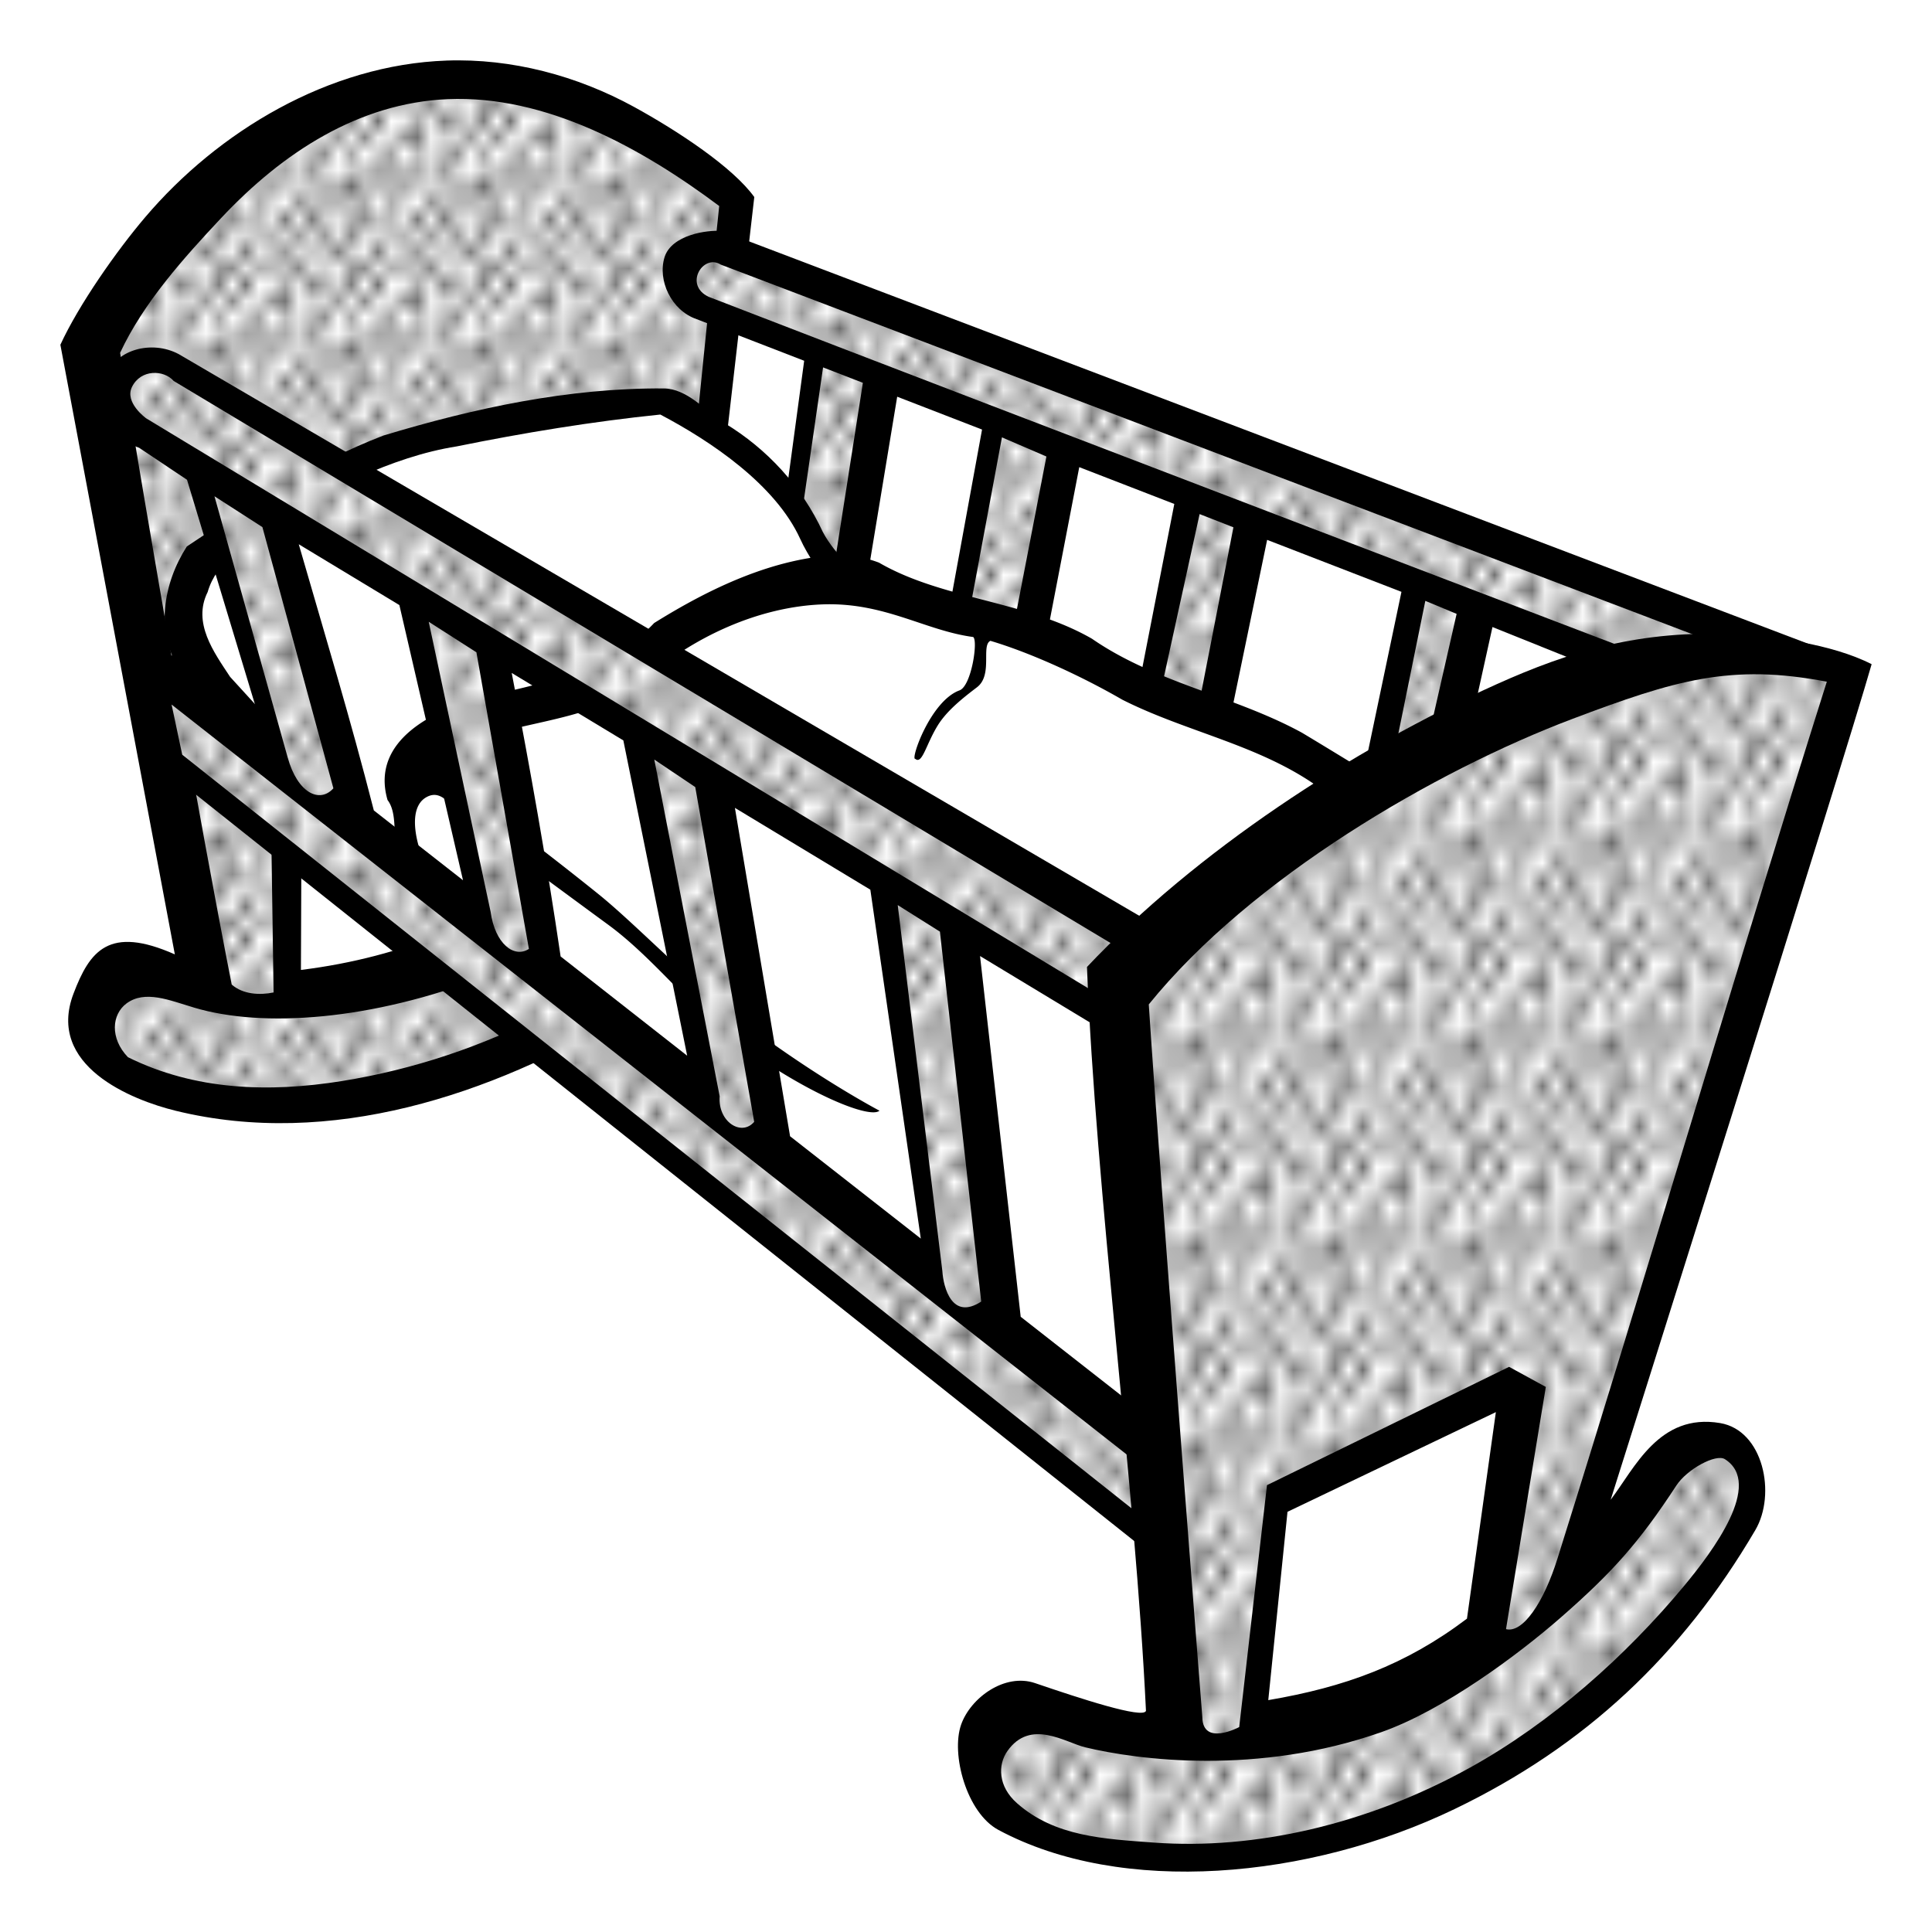 <svg xmlns="http://www.w3.org/2000/svg" xmlns:xlink="http://www.w3.org/1999/xlink" width="32mm" height="32mm" viewBox="0 0 113.386 113.386"><defs><pattern xlink:href="#a" id="e" patternTransform="matrix(.812 0 0 1.189 -.053 -7.516)"/><pattern xlink:href="#a" id="d" patternTransform="matrix(.794 0 0 .999 -.053 -7.516)"/><pattern xlink:href="#a" id="c" patternTransform="matrix(.739 0 0 .904 -.053 -7.516)"/><pattern xlink:href="#a" id="b" patternTransform="matrix(.776 0 0 .961 -.053 -7.516)"/><pattern id="a" patternTransform="scale(10)" height="10" width="10" patternUnits="userSpaceOnUse"><circle r=".45" cy=".81" cx="2.567"/><circle r=".45" cy="2.33" cx="3.048"/><circle r=".45" cy="2.415" cx="4.418"/><circle r=".45" cy="3.029" cx="1.844"/><circle r=".45" cy="1.363" cx="6.08"/><circle r=".45" cy="4.413" cx="5.819"/><circle r=".45" cy="4.048" cx="4.305"/><circle r=".45" cy="3.045" cx="5.541"/><circle r=".45" cy="5.527" cx="4.785"/><circle r=".45" cy="5.184" cx="2.667"/><circle r=".45" cy="1.448" cx="7.965"/><circle r=".45" cy="5.049" cx="7.047"/><circle r=".45" cy=".895" cx="4.34"/><circle r=".45" cy=".34" cx="7.125"/><circle r=".45" cy="1.049" cx="9.553"/><circle r=".45" cy="2.689" cx="7.006"/><circle r=".45" cy="2.689" cx="8.909"/><circle r=".45" cy="4.407" cx="9.315"/><circle r=".45" cy="3.87" cx="7.82"/><circle r=".45" cy="5.948" cx="8.27"/><circle r=".45" cy="7.428" cx="7.973"/><circle r=".45" cy="8.072" cx="9.342"/><circle r=".45" cy="9.315" cx="8.206"/><circle r=".45" cy="9.475" cx="9.682"/><circle r=".45" cy="6.186" cx="9.688"/><circle r=".45" cy="6.296" cx="3.379"/><circle r=".45" cy="8.204" cx="2.871"/><circle r=".45" cy="8.719" cx="4.59"/><circle r=".45" cy="9.671" cx="3.181"/><circle r=".45" cy="7.315" cx="5.734"/><circle r=".45" cy="6.513" cx="6.707"/><circle r=".45" cy="9.67" cx="5.73"/><circle r=".45" cy="8.373" cx="6.535"/><circle r=".45" cy="7.154" cx="4.37"/><circle r=".45" cy="7.25" cx=".622"/><circle r=".45" cy="5.679" cx=".831"/><circle r=".45" cy="8.519" cx="1.257"/><circle r=".45" cy="6.877" cx="1.989"/><circle r=".45" cy="3.181" cx=".374"/><circle r=".45" cy="1.664" cx="1.166"/><circle r=".45" cy=".093" cx="1.151"/><circle r=".45" cy="10.093" cx="1.151"/><circle r=".45" cy="4.451" cx="1.302"/><circle r=".45" cy="3.763" cx="3.047"/></pattern></defs><g fill-rule="evenodd"><path d="M26.128 4.522c-1.623.03-3.34.233-5.166.64C10.354 8.636 9.717 15.218 4.548 20.387l6.818 36.899-5.154-.876c-.907.926-1.82 1.846-.871 4.224.54 2.663 2.72 2.577 4.44 3.266 6.944 1.533 12.7-.277 18.633-1.592.832-.313 1.669-.67 2.508-1.058l36.566 28.959.894 11.309-7.85-1.115-3.412 1.831 1.427 4.226c2.829 1.702 5.657 1.898 8.485 2.39 4.837-.189 9.676-.15 14.513-2.39 5.504-2.096 10.485-5.504 15.144-9.723l5.63-8.13c.804-1.918.065-3.06-.793-4.143-1.163-.995-2.324.212-3.487.796l-5.552 6.853c5.211-17.758 10.628-35.453 16.018-53.157-1.648-.274-3.286-.505-3.784-.61l-61.945-23.54.31-3.026c-4.674-4.233-9.928-7.389-16.958-7.257zm16.287 13.813l5.19 1.971-1.249 9.141-.813-1.33-3.825-2.98zm8.997 3.486l6.581 2.789-2.05 11.146-6.04-2.299-.686.145zm10.705 4.383l7.533 2.788-2.357 11.117-1.054-.436-6.304-2.399zm11.101 4.303l9.596 3.507-2.159 10.321c-.647.337-1.24.68-1.793 1.043l-2.789-1.64-4.907-2.028zm13.4 4.943l8.58 3.492c-.35.106-.703.2-1.046.331-3.78 1.26-6.551 2.205-8.744 3.023zM16.376 49.728l9.081 7.19c-2.835.792-5.885 1.274-9.015 1.643zm72.463 31.626l-2.38 15.62-13.321 4.623c0-.479 1.666-14.107 1.666-14.107z" fill="#fff" stroke="#f60" stroke-width=".291"/><path d="M24.664-1.696c-1.623.03-3.34.235-5.167.642C8.89 2.418 8.252 9 3.083 14.168l6.819 36.9-5.154-.877c-.908.926-1.822 1.847-.873 4.224.541 2.663 2.722 2.578 4.441 3.268 6.945 1.532 12.702-.279 18.635-1.594 3.944-1.483 7.977-3.779 12.132-7.173l4.837-7.252c-.572-1.389.06-3.657-2.616-3.507l-3.33 3.029L41.62 5.56c-4.674-4.233-9.927-7.388-16.957-7.257zm8.155 37.383l1.11 9.324c-4.491 5.066-11.54 6.46-18.952 7.332l-.08-10.6 17.922-6.056z" fill="url(#b)" stroke="#f60" stroke-width=".291" transform="translate(1.665 6.454)"/><path style="line-height:normal;text-indent:0;text-align:start;text-decoration-line:none;text-decoration-style:solid;text-decoration-color:#000;text-transform:none;block-progression:tb;white-space:normal;isolation:auto;mix-blend-mode:normal;solid-color:#000;solid-opacity:1" d="M26.21 3.555c-6.926.242-13.416 4.165-17.692 9.196-1.676 1.971-3.889 5.123-4.975 7.483l6.718 35.777c-3.875-1.716-4.996-.199-5.948 2.305-1.61 4.238 3.424 6.244 6.004 6.875 9.063 2.215 18.502-.919 26.27-5.58 4.142-2.662 7.133-5.64 9.51-10.002.537-1.508.576-3.873-.681-4.985-1.36-1.204-3.311-1.587-4.852-.875l3.704-32.184c-1.246-1.74-4.47-3.873-7.064-5.294-3.338-1.828-7.17-2.85-10.995-2.716zm.069 2.264c5.776-.248 11.402 2.883 15.93 6.271-1.232 11.678-2.483 24.926-3.787 36.596-.677 1.032-1.354 1.324-2.031 1.773l-.508-7.941-2.774-1.157-17.206 6.48.154 10.404c-.82.169-1.797.116-2.458-.462-1.947-9.87-4.937-27.144-6.55-37.076 1.37-2.94 3.74-5.576 5.93-7.91 3.621-3.862 8.093-6.755 13.3-6.978zm6.742 37.88l.74 6.645c-4.886 3.642-10.081 5.835-16.1 6.58l.029-7.496zm10.47 2.678c1.603.463.287 3.842-1.21 5.418-5.919 6.224-13.874 10.312-22.212 11.65-4.283.687-8.633.548-12.56-1.4-1.074-1.116-.943-2.514-.092-3.149 1.091-.813 2.522-.193 3.99.244 4.008 1.192 10.369.764 17.142-1.86 4.304-1.667 9.437-6.066 10.802-7.845 1.087-1.418 2.439-3.549 4.14-3.058z" color="#000" font-weight="400" font-family="sans-serif" overflow="visible"/><path d="M39.638 16.16l1.03 1.674 7.137 2.71-2.22 16.258 3.013 1.434 3.013-16.178 6.582 2.789-3.092 16.816c1.117 1.148 2.489 1.527 3.806 2.072l3.41-17.294 7.533 2.79-3.886 18.33c1.496 1.445 2.656 1.54 3.965 2.231l3.49-19.047 9.594 3.506-2.3 10.998 4.837-2.39 1.27-7.173 9.198 3.746 8.405-.957-62.486-23.83c-1.507-.114-2.053.575-2.3 1.515z" fill="#fff" stroke="#0f0" stroke-width=".291"/><path d="M37.973 9.706l1.03 1.673 7.138 2.71-2.22 16.258 3.013 1.435 3.013-16.179 6.582 2.79-3.093 16.816c1.117 1.147 2.49 1.526 3.806 2.072l3.41-17.294 7.533 2.79-3.885 18.33c1.496 1.444 2.656 1.54 3.964 2.23l3.49-19.047 9.594 3.507-2.3 10.998 4.838-2.39 1.269-7.173 9.198 3.745 8.405-.956L40.273 8.19c-1.507-.115-2.054.574-2.3 1.515z" fill="url(#c)" stroke="#0f0" stroke-width=".291" transform="translate(1.665 6.454)"/><path style="line-height:normal;text-indent:0;text-align:start;text-decoration-line:none;text-decoration-style:solid;text-decoration-color:#000;text-transform:none;block-progression:tb;white-space:normal;isolation:auto;mix-blend-mode:normal;solid-color:#000;solid-opacity:1" d="M40.884 18.73l6.312 2.443-1.851 13.703-4.448-2.414-2.57.766S61.47 45.87 73.358 52.186l1.449-1.652-3.913-2.08 3.472-16.77 7.883 3.05-2.95 14.071 6.6-4.346 1.692-7.66 8.54 3.434 1.306-1.418S59.754 24.443 41.592 17.42c-1.483-.695-.326-2.544.705-1.893l61.62 23.441 3.703-.617-65.26-24.793c-.875-.082-2.948.238-3.355 1.527-.428 1.356.386 3.134 1.879 3.645zm7.421 2.832l2.336.905-2.262 14.462c-1.24 1.048-2.16.034-2.155-1.01zm4.35 1.72l4.98 1.928-2.698 14.764c-1.501-.846-4.622-2.525-4.622-2.525zm6.148 2.387l2.61 1.123-2.988 15.463c-.958 1.39-2.636-.163-2.463-1.332zm4.537 1.748l5.578 2.16-3.152 16.15-5.4-2.869zm7.063 2.754l1.985.776L69.069 48c-1.37 1.07-2.37-.033-2.289-1.297zm13.247 5.093l1.837.764-1.825 8.013-2.024 1.124z" color="#000" font-weight="400" font-family="sans-serif" overflow="visible"/><path d="M10.774 34.81c2.008-2.046 2.952-4.092 7.295-6.138 4.15-2.599 8.3-3.8 12.45-4.064l8.88-1.196 6.345 4.942 4.044 6.615c1.061 2.257.335 3.392-.238 4.622l-10.467 5.977-10.785 5.659-4.678-.877c-4.17-3.256-8.416-6.355-11.974-10.839z" fill="#fff" stroke="#000" stroke-width=".291"/><path style="line-height:normal;text-indent:0;text-align:start;text-decoration-line:none;text-decoration-style:solid;text-decoration-color:#000;text-transform:none;block-progression:tb;white-space:normal;isolation:auto;mix-blend-mode:normal;solid-color:#000;solid-opacity:1" d="M38.951 22.797c-5.558-.04-11.116 1.15-16.457 2.766-4.134 1.588-7.859 4.062-11.53 6.509-1.374 2.139-1.9 5.063-.38 7.273 1.146 2.105 2.948 3.71 4.524 5.48 2.655 2.803 5.656 5.458 9.332 6.787-1.041-.596 1.381 1.096 1.975.74 3.357-.061 6.267-2.036 9.091-3.65 4.538-2.76 8.87-5.893 13.663-8.205 1.792-1.01 2.473-3.324 1.68-5.193-.335-1.686-1.806-2.634-2.56-4.085-1.23-2.661-3.26-4.87-5.757-6.38-1.153-.75-2.208-2.033-3.58-2.042zm-.198 1.532c2.969 1.563 6.753 4.108 8.21 7.298.468 1.04 1.229 2.025 1.829 3.072.39 1.206-1.3 1.682-2.436 2.386-1.49 1.093-5.6 3.437-5.626 2.91.47 1.048 4.742-1.676 6.645-2.592 2.3-.256 2.278-.476 2.3-.256.334 1.648-2.003 2.628-3.091 3.245-5.904 3.032-11.434 6.532-17.554 9.153-.305.125-.623-.528-.851-.788 0 0-.674-1.811-1.962-2.24-.336.022.948 2.23.927 2.557-.145 2.164-1.675.656-1.94.414-4.872-1.846-8.263-6.041-11.7-9.765-.96-1.456-2.218-3.173-1.317-4.977.51-1.777 2.21-2.824 3.54-3.869 3.29-2.004 7.213-4.069 11.074-4.678 3.91-.795 7.986-1.464 11.952-1.87z" color="#000" font-weight="400" font-family="sans-serif" overflow="visible"/><path d="M24.333 52.342c-.615-3.096-.727-5.18-.713-7.013l2.14-2.869 9.675-2.311 8.643-5.18 6.027-1.276L66.44 39.91l9.833 4.064 11.101 6.535 8.089 14.665c-3.437 4.95-6.082 10.43-11.895 13.787-5.357 3.814-10.464 4.858-15.621 6.456l-21.173-15.62z" fill="#fff" stroke="#fc0" stroke-width=".291"/><path style="line-height:normal;text-indent:0;text-align:start;text-decoration-line:none;text-decoration-style:solid;text-decoration-color:#000;text-transform:none;block-progression:tb;white-space:normal;isolation:auto;mix-blend-mode:normal;solid-color:#000;solid-opacity:1" d="M49.3 32.56c-3.909.172-7.635 1.964-10.91 4.005-2.477 2.647-6.348 3.542-9.996 4.317-2.79.72-6.685 2.505-5.649 6.072.858 1.106-.058 3.682 1.053 5.873.737.92 1.417 1.236 2.733 2.351 6.372 5.006 12.638 10.158 19.075 15.072 7.475 5.083 14.51 10.777 21.567 16.419 9.755-2.27 19.323-7.003 25.442-15.213 1.253-2.116 3.91-4.657 3.983-6.934-4.19-4.63-4.7-11.876-10.068-15.595-3.46-1.799-6.76-3.911-10.112-5.92-3.96-2.168-8.57-2.92-12.332-5.52-3.89-2.239-8.774-2.304-12.5-4.467a7.184 7.184 0 00-2.287-.46zm7.812 4.824c.3.184-.095 2.876-.8 3.133-1.706.623-2.894 4.08-2.597 4.018.408.349.628-.837 1.314-1.951.544-.885 1.486-1.622 2.309-2.25.947-.722.226-2.457.787-2.725 2.486.739 5.492 2.153 7.74 3.454 3.793 1.917 8.097 2.654 11.594 5.189 2.328 1.476 5.275 3.378 7.322 4.222 5.06 3.344 5.7 10.03 9.363 14.508-4.538 8.536-12.557 14.916-21.714 17.784-2.702 1.115-5.49 2.05-7.464-.748-6.348-5.145-12.89-10.047-19.575-14.734-6.594-5.2-13.442-9.02-19.42-14.907-1.013-.996-2.509-4.754-.928-5.602 1.04-.558 1.575.914 2.784 1.755 1.734 1.205 4.443 3.231 7.88 5.75 2.607 1.912 4.825 4.851 7.27 6.692 4.19 3.156 8.068 4.725 8.638 4.212 0 0-3.832-2.007-8.342-5.47-2.767-2.126-5.999-5.502-8.138-7.229-2.856-2.304-6.816-5.312-8.589-6.56-1.178-.83-.484-1.61-.415-1.653 3.483-2.112 8.172-1.594 11.485-4.215 3.08-2.748 6.984-4.443 10.634-4.586 3.65-.143 6.043 1.54 8.862 1.913z" color="#000" font-weight="400" font-family="sans-serif" overflow="visible"/><path d="M9.16 20.984c-1.586.091-2.193 1.312-2.193 1.312l.238 2.391 4.362 2.87 5.075 18.09-7.375-5.499.952 4.782 57.966 45.906-.238-5.978-9.595-6.774-2.141-23.43 9.357 5.419c-.39-1.515.893-3.029 2.379-4.543L9.9 21.02a3.615 3.615 0 00-.74-.037zm7.006 9.202l8.088 4.941 4.044 19.447-7.295-5.978-4.837-18.41zm12.529 7.492l8.802 5.34 3.806 20.88-8.96-6.455-3.648-19.765zm13.163 8.209l9.991 5.658 2.776 22.076-9.12-5.658-3.647-22.076z" fill="#fff" stroke="#000" stroke-width=".291"/><path style="line-height:normal;text-indent:0;text-align:start;text-decoration-line:none;text-decoration-style:solid;text-decoration-color:#000;text-transform:none;block-progression:tb;white-space:normal;isolation:auto;mix-blend-mode:normal;solid-color:#000;solid-opacity:1" d="M6.393 21.859c-.556 1.685-.07 3.788 1.77 4.419l2.813 1.88 4.288 14.18-5.06-3.96-1.586 1.118 1.207 5.805c19.66 15.643 39.323 31.283 58.984 46.924l.116-7.882-9.022-7.063-2.386-21.172 8.797 5.317-.276-2.11L8.58 24.552s-1.289-.921-.834-1.844c.52-1.055 1.87-1.01 2.445-.351l58.008 34.8c.605-1.03 1.785-2.205-.002-2.63L10.495 20.786c-1.624-.87-3.681-.199-4.102 1.074zm6.194 7.266l2.813 1.81 4.166 15.33c-.819.914-2.116.25-2.681-1.806zm4.947 2.817l5.905 3.569 3.734 16.149-5.233-4.097c-1.397-5.47-2.807-10.079-4.406-15.62zm7.627 4.549l2.799 1.792L31.04 55.69c-.87.563-1.99-.3-2.248-2.187zm4.872 3.005l6.55 3.957 3.746 18.505-7.427-5.825c-.832-5.643-1.752-10.825-2.87-16.637zM10.07 41.349l56.927 44.698.204 3.104-56.506-44.858zm28.331 3.23l2.402 1.612 3.459 19.647c-.759.882-2.14-.01-2.026-1.498zm4.73 2.834l7.948 4.802L54.04 72.69l-7.672-6.005zm9.555 5.705l2.477 1.558 2.422 21.71c-1.703 1.116-2.215-.797-2.28-1.793z" color="#000" font-weight="400" font-family="sans-serif" overflow="visible"/><path d="M7.496 14.53c-1.586.091-2.193 1.312-2.193 1.312l.238 2.39 4.361 2.87 5.075 18.091-7.375-5.499.952 4.782L66.52 84.38l-.238-5.977-9.595-6.774-2.14-23.431 9.356 5.42c-.39-1.515.893-3.03 2.379-4.543L8.237 14.566a3.615 3.615 0 00-.741-.037zm7.005 9.202l8.089 4.941 4.044 19.446-7.296-5.977-4.837-18.41zm12.53 7.491l8.801 5.34 3.806 20.88-8.96-6.455-3.648-19.765zm13.162 8.21l9.992 5.658 2.775 22.076-9.119-5.659-3.648-22.076z" fill="url(#d)" stroke="#000" stroke-width=".291" transform="translate(1.665 6.454)"/><path d="M101.293 38.407c-2.411-.026-4.744.263-6.94 1.104-15.684 5.226-14.655 5.197-22.283 12.034l-6.899 7.013 3.41 43.196-7.85-1.116-3.41 1.833 1.427 4.224c2.828 1.702 5.657 1.898 8.485 2.391 4.837-.19 9.674-.151 14.511-2.39 5.504-2.097 10.487-5.504 15.146-9.724l5.63-8.129c.804-1.918.065-3.06-.793-4.144-1.163-.994-2.326.213-3.489.797l-5.55 6.854c5.21-17.758 10.627-35.454 16.017-53.158-2.51-.417-5-.758-7.412-.785zM89.04 81.591l-2.38 15.62-13.321 4.623c0-.478 1.665-14.107 1.665-14.107l14.036-6.136z" fill="#fff" stroke="#000" stroke-width=".291"/><path d="M99.629 31.953c-2.412-.026-4.745.263-6.941 1.104-15.684 5.225-14.655 5.196-22.283 12.034l-6.898 7.013 3.41 43.196-7.851-1.116-3.41 1.833 1.428 4.224c2.828 1.702 5.656 1.898 8.484 2.391 4.837-.19 9.675-.151 14.512-2.39 5.504-2.098 10.486-5.505 15.145-9.724l5.63-8.13c.805-1.917.065-3.06-.793-4.143-1.163-.995-2.326.213-3.489.797l-5.55 6.854c5.21-17.759 10.627-35.454 16.018-53.158-2.51-.418-5-.759-7.412-.785zM87.375 75.137l-2.379 15.62-13.322 4.623c0-.479 1.665-14.107 1.665-14.107l14.036-6.136z" fill="url(#e)" stroke="#000" stroke-width=".291" transform="translate(1.665 6.454)"/><path style="line-height:normal;text-indent:0;text-align:start;text-decoration-line:none;text-decoration-style:solid;text-decoration-color:#000;text-transform:none;block-progression:tb;white-space:normal;isolation:auto;mix-blend-mode:normal;solid-color:#000;solid-opacity:1" d="M109.843 38.98c-2.365-1.208-5.913-1.635-7.982-1.744-5.57-.292-9.744.994-14.028 2.921-8.504 3.827-17.644 9.818-24.04 16.592.509 13.127 2.838 30.549 3.462 43.658-.163.492-3.904-.739-6.506-1.627-1.779-.607-3.785.855-4.342 2.435-.61 1.733.323 5.18 2.186 6.179 7.243 3.886 18.211 2.9 26.772-1.222 7.656-3.686 13.339-9.026 17.652-16.374 1.24-2.111.472-5.851-2.064-6.28-3.586-.607-5.013 2.644-6.426 4.502 0 0 13.705-43.372 15.316-49.04zm-2.63 1.028c-5.456 17.265-10.383 34.17-15.803 51.446-.812 2.608-2.041 4.406-3.025 4.158l2.336-14.215-2.155-1.179-14.209 6.944-1.63 14.196s-2.147 1.159-2.165-.59c0 0-2.401-30.491-3.142-41.82 5.995-7.419 16.814-13.717 24.876-16.762 6.013-2.27 9.285-3.256 14.916-2.178zM87.79 82.875l-1.696 12.121c-3.623 2.737-7.183 4.017-11.661 4.782l1.128-11.052zm13.443 2.762c2.266 1.446-.72 5.418-2.385 7.424-3.435 4.138-7.82 8.038-12.549 10.663-6.05 3.36-12.665 4.85-18.574 4.415-2.922-.216-5.816-.343-8.042-2.315-1.112-.986-1.13-2.243-.564-3.051 1.353-1.932 3.4-.508 4.571-.226 3.086.746 10.13 1.661 17.37-.887 3.668-1.291 8.036-4.545 10.528-6.721 3.026-2.644 4.6-4.4 6.795-7.756.626-.959 2.324-1.882 2.85-1.546z" color="#000" font-weight="400" font-family="sans-serif" overflow="visible"/></g></svg>